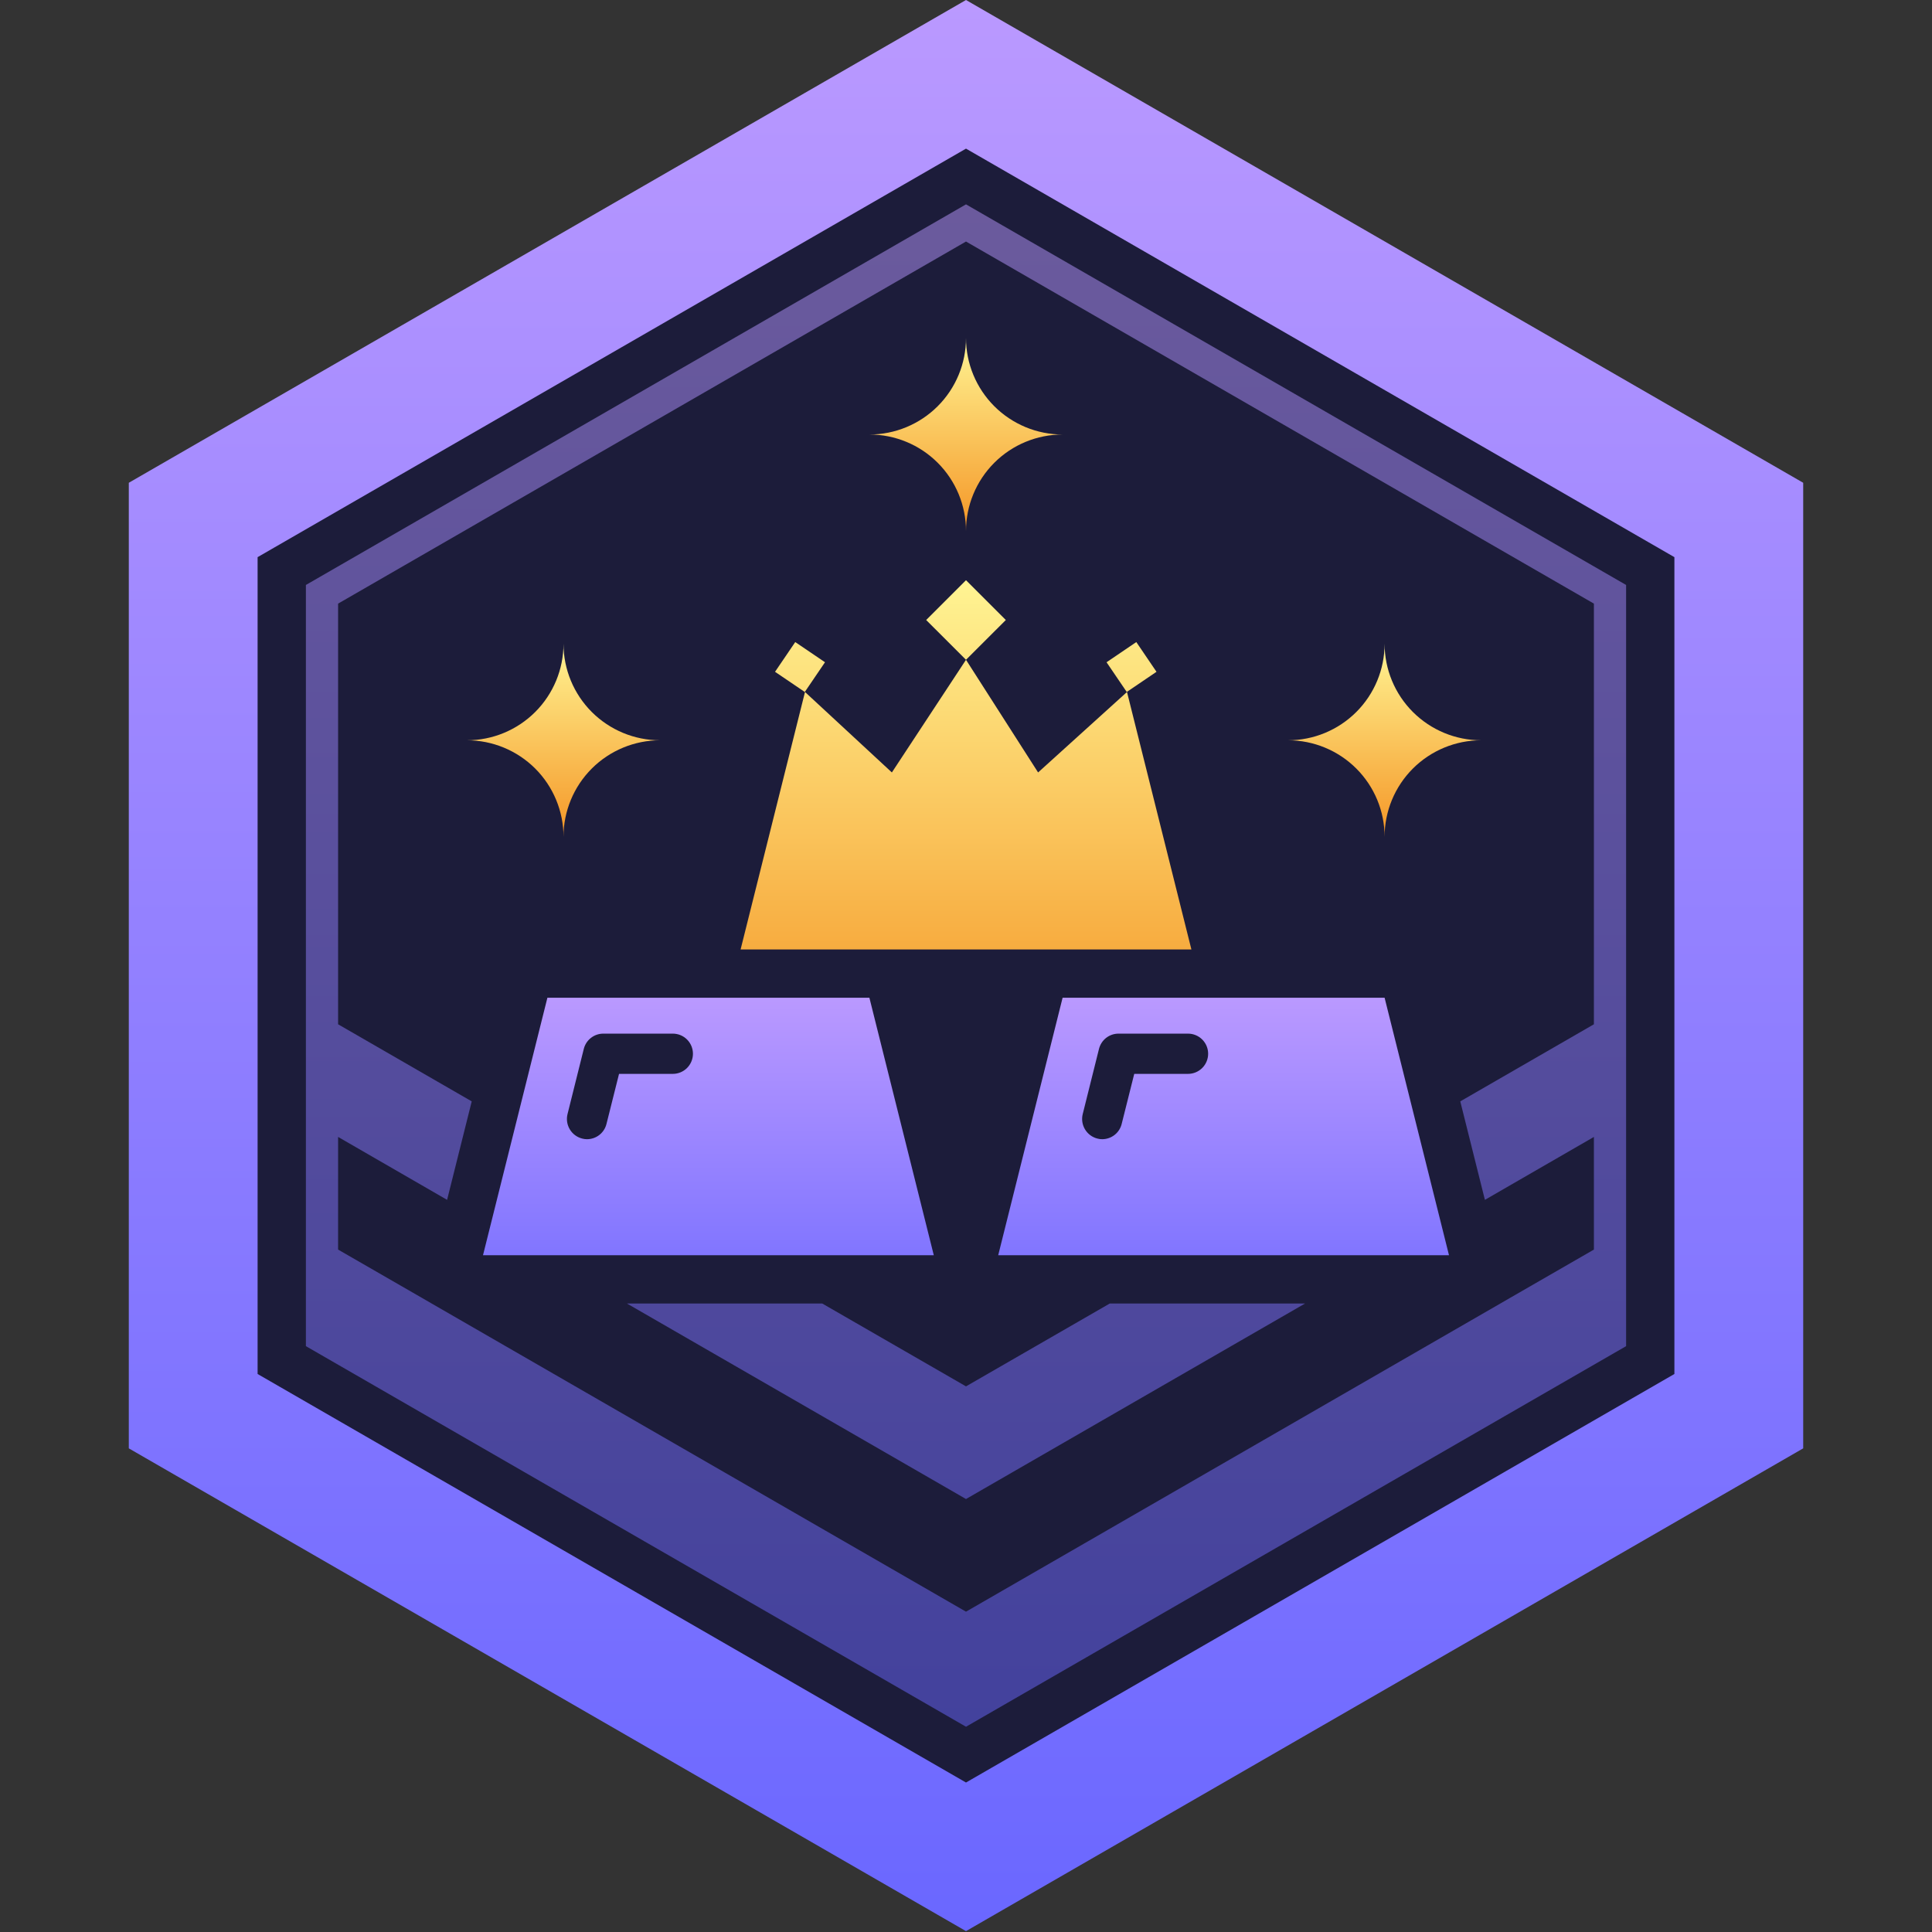 <svg width="120" height="120" viewBox="0 0 120 120" fill="none" xmlns="http://www.w3.org/2000/svg">
<rect x="0" y="0" width="120" height="120" fill="#333333" stroke="none"/>
<path d="M8 29.986V89.96L60 119.946L112 89.96V29.986L60 0L8 29.986Z" fill="url(#paint0_linear_3702_307806)"/>
<path d="M16 85.341V34.606L60 9.232L104 34.606V85.341L60 110.715L16 85.341Z" fill="#1C1C3A"/>
<path opacity="0.5" d="M60 12.693L19 36.333V83.612L60 107.251L101 83.612V36.333L60 12.693ZM99 63.62L90.7 68.408L92.23 74.525L99 70.617V77.614L93.76 80.633L93.19 80.963L60 100.104L26.81 80.963L26.24 80.633L21 77.614V70.617L27.77 74.525L29.3 68.408L21 63.62V37.492L60 15.002L99 37.492V63.62ZM51.07 80.963H38.94L60 93.107L81.06 80.963H68.93L60 86.11L51.07 80.963Z" fill="url(#paint1_linear_3702_307806)"/>
<path d="M86 61.972H66L62 77.965H90L86 61.972ZM73.79 66.7H70.45L69.67 69.808C69.604 70.079 69.448 70.32 69.229 70.492C69.01 70.664 68.739 70.757 68.46 70.758C68.359 70.759 68.257 70.746 68.16 70.718C67.838 70.637 67.561 70.431 67.391 70.146C67.22 69.861 67.169 69.52 67.25 69.198L68.26 65.15C68.327 64.88 68.482 64.639 68.701 64.467C68.921 64.295 69.191 64.201 69.47 64.201H73.79C74.121 64.201 74.439 64.332 74.674 64.567C74.908 64.801 75.04 65.119 75.04 65.45C75.04 65.781 74.908 66.099 74.674 66.334C74.439 66.568 74.121 66.7 73.79 66.7Z" fill="url(#paint2_linear_3702_307806)"/>
<path d="M54 61.972H34L30 77.965H58L54 61.972ZM41.79 66.7H38.45L37.67 69.808C37.604 70.079 37.448 70.32 37.229 70.492C37.01 70.664 36.739 70.757 36.46 70.758C36.359 70.759 36.258 70.746 36.16 70.718C35.838 70.637 35.561 70.431 35.391 70.146C35.22 69.861 35.169 69.52 35.25 69.198L36.26 65.15C36.327 64.88 36.482 64.639 36.702 64.467C36.921 64.295 37.191 64.201 37.47 64.201H41.79C42.121 64.201 42.44 64.332 42.674 64.567C42.908 64.801 43.04 65.119 43.04 65.45C43.04 65.781 42.908 66.099 42.674 66.334C42.44 66.568 42.121 66.7 41.79 66.7V66.7Z" fill="url(#paint3_linear_3702_307806)"/>
<path fill-rule="evenodd" clip-rule="evenodd" d="M57.527 38.51L60 36.038L62.473 38.51L60 40.981L60 40.981L57.527 38.51ZM60 40.981L64.478 47.978L70 42.98L74 58.973H46L50 42.98L55.396 47.978L60 40.981ZM70.578 39.88L68.73 41.134L69.984 42.98L71.832 41.727L70.578 39.88ZM49.987 42.98L48.139 41.727L49.394 39.88L51.242 41.133L49.987 42.98Z" fill="url(#paint4_linear_3702_307806)"/>
<path d="M41 45.98C39.409 45.98 37.883 46.612 36.757 47.736C35.632 48.861 35 50.386 35 51.977C35 50.386 34.368 48.861 33.243 47.736C32.117 46.612 30.591 45.98 29 45.98C30.591 45.98 32.117 45.348 33.243 44.223C34.368 43.098 35 41.573 35 39.982C35 41.573 35.632 43.098 36.757 44.223C37.883 45.348 39.409 45.98 41 45.98Z" fill="url(#paint5_linear_3702_307806)"/>
<path d="M92 45.98C90.409 45.98 88.883 46.612 87.757 47.736C86.632 48.861 86 50.386 86 51.977C86 50.386 85.368 48.861 84.243 47.736C83.117 46.612 81.591 45.98 80 45.98C81.591 45.98 83.117 45.348 84.243 44.223C85.368 43.098 86 41.573 86 39.982C86 41.573 86.632 43.098 87.757 44.223C88.883 45.348 90.409 45.98 92 45.98Z" fill="url(#paint6_linear_3702_307806)"/>
<path d="M66 26.988C64.409 26.988 62.883 27.619 61.757 28.744C60.632 29.869 60 31.394 60 32.985C60 31.394 59.368 29.869 58.243 28.744C57.117 27.619 55.591 26.988 54 26.988C55.591 26.988 57.117 26.356 58.243 25.231C59.368 24.106 60 22.581 60 20.99C60 22.581 60.632 24.106 61.757 25.231C62.883 26.356 64.409 26.988 66 26.988Z" fill="url(#paint7_linear_3702_307806)"/>
<defs>
<linearGradient id="paint0_linear_3702_307806" x1="60" y1="0" x2="60" y2="119.946" gradientUnits="userSpaceOnUse">
<stop stop-color="#BA99FF"/>
<stop offset="1" stop-color="#6A67FF"/>
</linearGradient>
<linearGradient id="paint1_linear_3702_307806" x1="60" y1="12.693" x2="60" y2="107.251" gradientUnits="userSpaceOnUse">
<stop stop-color="#BA99FF"/>
<stop offset="1" stop-color="#6A67FF"/>
</linearGradient>
<linearGradient id="paint2_linear_3702_307806" x1="76" y1="61.972" x2="76" y2="84.462" gradientUnits="userSpaceOnUse">
<stop stop-color="#BA99FF"/>
<stop offset="1" stop-color="#6A67FF"/>
</linearGradient>
<linearGradient id="paint3_linear_3702_307806" x1="44" y1="61.972" x2="44" y2="84.462" gradientUnits="userSpaceOnUse">
<stop stop-color="#BA99FF"/>
<stop offset="1" stop-color="#6A67FF"/>
</linearGradient>
<linearGradient id="paint4_linear_3702_307806" x1="60" y1="36.038" x2="60" y2="65.97" gradientUnits="userSpaceOnUse">
<stop stop-color="#FFF493"/>
<stop offset="1" stop-color="#F59626"/>
</linearGradient>
<linearGradient id="paint5_linear_3702_307806" x1="35" y1="39.982" x2="35" y2="51.977" gradientUnits="userSpaceOnUse">
<stop stop-color="#FFF493"/>
<stop offset="1" stop-color="#F59626"/>
</linearGradient>
<linearGradient id="paint6_linear_3702_307806" x1="86" y1="39.982" x2="86" y2="51.977" gradientUnits="userSpaceOnUse">
<stop stop-color="#FFF493"/>
<stop offset="1" stop-color="#F59626"/>
</linearGradient>
<linearGradient id="paint7_linear_3702_307806" x1="60" y1="20.99" x2="60" y2="32.985" gradientUnits="userSpaceOnUse">
<stop stop-color="#FFF493"/>
<stop offset="1" stop-color="#F59626"/>
</linearGradient>
</defs>
</svg>
